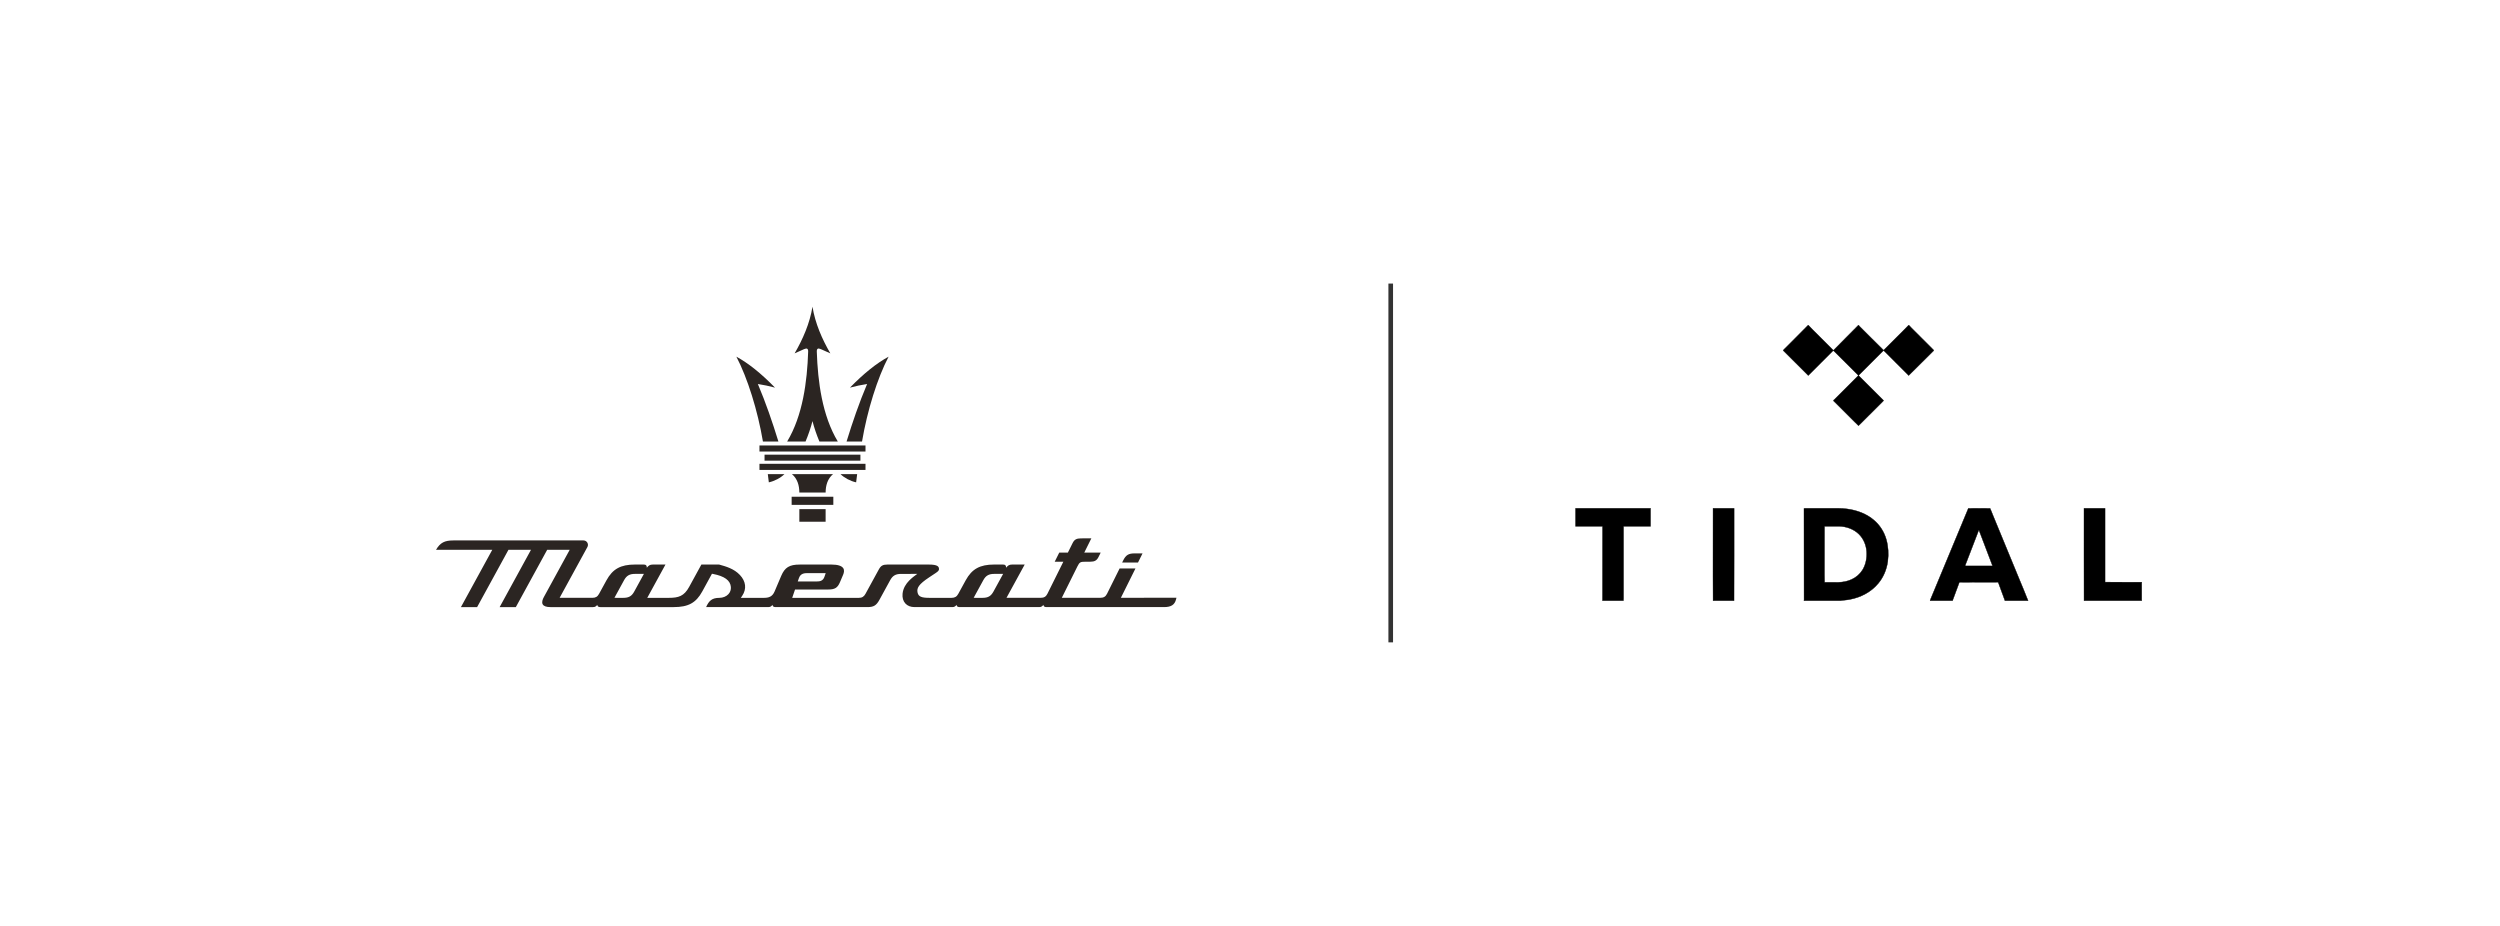 <?xml version="1.0" encoding="utf-8"?>
<!-- Generator: Adobe Illustrator 25.2.3, SVG Export Plug-In . SVG Version: 6.00 Build 0)  -->
<svg version="1.1" id="Livello_1" xmlns="http://www.w3.org/2000/svg" xmlns:xlink="http://www.w3.org/1999/xlink" x="0px" y="0px"
	 width="1080px" height="400px" viewBox="0 0 1080 400" style="enable-background:new 0 0 1080 400;" xml:space="preserve">
<style type="text/css">
	.st0{fill:none;stroke:#333333;stroke-width:2;stroke-miterlimit:10;}
	.st1{fill:#2B2522;}
	.st2{stroke:#000000;stroke-width:0.162;stroke-miterlimit:6.88;}
</style>
<line class="st0" x1="600.794" y1="122.5" x2="600.794" y2="277.5"/>
<g>
	<path class="st1" d="M491.619,243.007c-2.283,0.002-4.567,0.003-6.851,0.004
		c0.161-0.324,0.323-0.648,0.484-0.971c1.117-2.25,2.291-2.972,4.834-2.973
		c1.164-0.001,2.328-0.001,3.492-0.002C492.925,240.378,492.273,241.693,491.619,243.007
		L491.619,243.007z"/>
	<path class="st1" d="M429.175,255.555c-1.082,1.977-2.352,2.713-4.691,2.712
		c-1.29-0.001-2.579-0.002-3.869-0.003c1.395-2.549,2.79-5.099,4.185-7.649
		c1.06-1.937,2.374-2.692,4.686-2.692c1.289,0,2.577,0,3.866,0
		C431.96,250.466,430.567,253.01,429.175,255.555L429.175,255.555z M273.988,255.555
		c-1.081,1.977-2.352,2.713-4.691,2.712c-1.29-0.001-2.579-0.002-3.869-0.003
		c1.395-2.549,2.79-5.099,4.185-7.649c1.059-1.937,2.374-2.692,4.686-2.692c1.288,0,2.577,0,3.865,0
		C276.771,250.466,275.38,253.01,273.988,255.555L273.988,255.555z M345.141,249.727
		c0.691-1.982,2.292-2.147,3.737-2.147c2.608,0,5.216,0,7.825,0c-0.18,0.529-0.361,1.059-0.541,1.589
		c-0.634,1.865-2.071,2.022-3.369,2.022c-2.721,0-5.441,0-8.162,0
		C344.801,250.702,344.971,250.215,345.141,249.727L345.141,249.727z M484.224,258.242
		c2.098-4.222,4.198-8.444,6.296-12.665c-2.283,0.001-4.567,0.002-6.851,0.003
		c-1.811,3.644-3.622,7.289-5.434,10.933c-0.612,1.231-1.449,1.734-2.888,1.735
		c-5.55,0.003-11.099,0.004-16.649,0.007c2.245-4.515,4.488-9.031,6.733-13.546
		c0.949-1.908,1.308-2.044,3.525-2.044c0.664-0.001,1.327-0.001,1.991-0.001
		c1.943-0.001,2.858-0.524,3.627-2.07c0.309-0.625,0.62-1.25,0.93-1.874
		c-2.366,0.001-4.733,0.003-7.099,0.004c1.019-2.05,2.036-4.1,3.054-6.149
		c-1.492,0.001-2.984,0.001-4.476,0.002c-1.95,0.001-2.865,0.519-3.627,2.052
		c-0.679,1.366-1.357,2.732-2.036,4.098c-1.243,0.001-2.485,0.001-3.727,0.002
		c-0.653,1.314-1.306,2.628-1.959,3.942c1.243,0,2.486-0.001,3.729-0.001
		c-0.765,1.54-6.123,12.317-6.888,13.857c-0.611,1.229-1.446,1.731-2.881,1.732
		c-4.931,0.003-9.862,0.004-14.793,0.006c2.621-4.793,5.243-9.585,7.865-14.377
		c-1.811-0.001-3.62,0-5.431,0c-1.268-0.001-1.811,0.412-2.604,1.36
		c-0.005-1.036-0.377-1.361-1.372-1.361c-1.255-0.001-2.509-0.004-3.767-0.003
		c-6.181,0.004-9.635,1.912-12.318,6.818c-1.067,1.95-2.134,3.9-3.201,5.849
		c-0.668,1.223-1.502,1.722-2.877,1.722c-3.176,0.001-6.353,0.002-9.53,0.003
		c-3.453,0.001-4.803-0.496-5.185-2.306c-0.412-1.949,0.462-3.532,5.083-6.595
		c0.872-0.579,1.744-1.157,2.617-1.736c1.217-0.807,1.709-1.227,1.545-2.103
		c-0.145-0.782-0.618-1.645-4.395-1.645c-5.975,0.001-11.95,0.002-17.925,0.003
		c-1.896,0-2.78,0.503-3.637,2.07c-1.932,3.534-3.866,7.068-5.799,10.603
		c-0.665,1.216-1.499,1.713-2.877,1.713c-9.59,0-19.179,0.001-28.769,0.001
		c0.409-1.203,0.819-2.407,1.228-3.61c4.789,0,9.578,0,14.367,0c2.834,0,4.009-0.734,5.031-3.139
		c0.457-1.077,0.914-2.154,1.372-3.231c0.344-0.811,0.632-1.962,0.051-2.842
		c-0.677-1.023-2.414-1.563-5.023-1.563c-4.597,0-9.196,0-13.795,0c-4.409,0-6.422,1.229-7.97,4.874
		c-0.955,2.249-1.91,4.497-2.865,6.745c-0.978,2.302-2.529,2.765-4.717,2.765
		c-3.289,0-6.578,0-9.867-0.001c0.207-0.311,0.414-0.622,0.62-0.933
		c1.952-2.933,1.578-6.197-1.028-8.955c-2.558-2.707-5.954-3.664-8.964-4.498
		c-2.558,0-5.116-0.001-7.674-0.001c-1.759,3.217-3.519,6.433-5.278,9.65
		c-2.201,4.024-4.593,4.733-8.814,4.733c-3.095,0-6.191-0.001-9.287-0.002
		c2.622-4.795,5.245-9.589,7.868-14.383c-1.818-0.001-3.633,0-5.451,0
		c-1.268-0.001-1.812,0.412-2.605,1.36c-0.005-1.036-0.377-1.361-1.372-1.361
		c-1.248-0.001-2.496-0.004-3.746-0.003c-6.181,0.004-9.635,1.912-12.319,6.818
		c-1.067,1.95-2.134,3.9-3.201,5.849c-0.673,1.232-1.48,1.713-2.877,1.712
		c-4.718-0.002-9.435-0.004-14.153-0.005c4-7.313,7.999-14.626,11.998-21.938
		c0.703-1.284-0.227-2.852-1.691-2.852c-18.732,0-37.464,0-56.196,0c-3.814,0-5.7,0.967-7.506,4.038
		c8.099,0.004,16.197,0.008,24.296,0.012c-4.515,8.251-9.029,16.503-13.544,24.754
		c2.331,0,4.663,0,6.994,0c4.514-8.25,9.028-16.501,13.542-24.752
		c3.243,0.001,6.486,0.003,9.729,0.004c-4.512,8.249-9.026,16.498-13.539,24.747
		c2.331,0,4.663,0,6.994,0c4.512-8.248,9.025-16.496,13.537-24.744
		c3.243,0.001,6.486,0.003,9.729,0.003c-3.725,6.81-7.45,13.619-11.175,20.429
		c-0.51,0.933-1.006,2.237-0.467,3.146c0.453,0.763,1.59,1.166,3.287,1.166
		c6.144,0,12.287,0,18.43,0c0.905,0,1.292-0.295,1.855-0.968c0.004,0.738,0.624,0.968,1.33,0.968
		c10.565,0,21.13,0,31.695,0c6.287,0,9.629-1.837,12.333-6.779c1.392-2.544,2.784-5.089,4.175-7.634
		c0.048,0.01,0.382,0.073,0.429,0.082c4.994,0.95,7.527,2.802,7.743,5.66
		c0.088,1.17-0.279,2.234-1.06,3.08c-0.932,1.008-2.363,1.59-3.928,1.595
		c-3.192,0.011-4.472,1.25-5.713,3.995c8.945,0,17.889,0,26.835,0c0.904,0,1.291-0.295,1.855-0.968
		c0.004,0.738,0.624,0.968,1.33,0.968c13.23,0,26.46,0,39.69,0c2.679,0,3.838-0.706,5.176-3.15
		c1.549-2.833,3.098-5.665,4.647-8.497c1.061-1.938,2.376-2.694,4.691-2.694
		c2.332-0.001,4.664-0.001,6.996-0.002c-1.177,0.822-2.5,1.872-3.506,2.899
		c-1.327,1.362-2.608,3.244-2.841,5.679c-0.163,1.7,0.254,3.151,1.203,4.196
		c0.933,1.026,2.303,1.568,3.961,1.568c5.438,0,10.877,0,16.315,0c0.905,0,1.292-0.295,1.855-0.968
		c0.004,0.738,0.623,0.968,1.331,0.968c11.443,0,22.887,0,34.331,0c0.904,0,1.291-0.295,1.855-0.968
		c0.004,0.738,0.623,0.968,1.33,0.968c16.924,0,33.849,0,50.773,0c3.059,0,4.61-0.995,5.188-3.326
		c0.059-0.238,0.118-0.476,0.177-0.713C500.226,258.236,492.225,258.239,484.224,258.242
		L484.224,258.242z"/>
	<path class="st1" d="M341.99,218.115c0-1.172,0-2.343,0-3.515c3.001,0,6.001,0,9.002,0h0.001
		c3,0,6.001,0,9.002,0c0,1.172,0,2.343,0,3.515c-3,0-6.001,0-9.002,0h-0.001
		C347.991,218.115,344.99,218.115,341.99,218.115L341.99,218.115z"/>
	<path class="st1" d="M350.993,225.396c1.891,0,3.783,0,5.675,0c0-1.821,0-3.642,0-5.462
		c-1.892,0-3.783,0-5.675,0h-0.001c-1.892,0-3.783,0-5.675,0c0,1.821,0,3.642,0,5.462c1.892,0,3.783,0,5.675,0"
		/>
	<path class="st1" d="M345.317,212.782c-0.016-3.016-0.802-5.959-3.213-7.963c2.963,0,5.926,0,8.888,0
		h0.001c2.962,0,5.925,0,8.888,0c-2.411,2.004-3.197,4.948-3.213,7.963c-1.892,0-3.783,0-5.675,0h-0.001
		C349.1,212.782,347.209,212.782,345.317,212.782L345.317,212.782z"/>
	<path class="st1" d="M330.283,199.019c0-0.865,0-1.73,0-2.595c6.903,0,13.806,0,20.709,0h0.001
		c6.903,0,13.806,0,20.708,0c0,0.864,0,1.73,0,2.595c-6.903,0-13.806,0-20.708,0h-0.001
		C344.089,199.019,337.186,199.019,330.283,199.019L330.283,199.019z"/>
	<path class="st1" d="M332.136,208.373c2.417-0.518,5.027-1.874,6.757-3.554c-2.4,0-4.801,0-7.201,0
		C331.84,206.004,331.988,207.189,332.136,208.373L332.136,208.373z"/>
	<path class="st1" d="M369.848,208.373c-2.418-0.518-5.027-1.874-6.758-3.554c2.401,0,4.801,0,7.203,0
		C370.145,206.004,369.996,207.189,369.848,208.373L369.848,208.373z"/>
	<path class="st1" d="M329.585,190.732c-2.27-13.444-6.652-27.443-11.475-36.651
		c5.177,2.81,10.742,7.269,16.695,13.376c-2.469-0.666-4.939-1.189-7.408-1.569
		c3.443,8.141,6.287,16.45,8.873,24.844C334.041,190.732,331.813,190.732,329.585,190.732
		L329.585,190.732z"/>
	<path class="st1" d="M372.399,190.732c2.27-13.444,6.652-27.443,11.475-36.651
		c-5.178,2.81-10.743,7.269-16.695,13.376c2.47-0.666,4.939-1.189,7.408-1.569
		c-3.443,8.141-6.287,16.45-8.873,24.844C367.942,190.732,370.171,190.732,372.399,190.732
		L372.399,190.732z"/>
	<path class="st1" d="M328.087,195.071c0-0.876,0-1.752,0-2.628c7.635,0,15.269,0,22.904,0h0.001
		c7.634,0,15.269,0,22.903,0c0,0.876,0,1.752,0,2.628c-7.634,0-15.269,0-22.903,0h-0.001
		C343.357,195.071,335.723,195.071,328.087,195.071L328.087,195.071z"/>
	<path class="st1" d="M343.273,152.661c3.536-6.085,6.571-13.002,7.719-20.166
		c1.147,7.165,4.182,14.081,7.719,20.166c-1.26-0.568-2.594-1.168-4.072-1.824
		c-1.28-0.569-1.824-0.233-1.781,1.086c0.426,12.924,2.325,27.618,9.07,38.809
		c-2.648,0-5.297,0-7.946,0c-1.245-2.977-2.242-5.916-2.992-8.815c-0.749,2.899-1.747,5.838-2.992,8.815
		c-2.648,0-5.297,0-7.946,0c6.745-11.191,8.646-25.885,9.07-38.809
		c0.044-1.32-0.501-1.655-1.781-1.086C345.867,151.493,344.532,152.093,343.273,152.661
		L343.273,152.661z"/>
	<path class="st1" d="M328.087,203.001c0-0.876,0-1.753,0-2.629c7.635,0,15.269,0,22.904,0h0.001
		c7.634,0,15.269,0,22.903,0c0,0.876,0,1.753,0,2.629c-7.634,0-15.269,0-22.903,0h-0.001
		C343.357,203.001,335.723,203.001,328.087,203.001L328.087,203.001z"/>
</g>
<g>
	<path class="st2" d="M781.093,140.5h0.135c1.027,1.178,2.188,2.222,3.282,3.349l7.44,7.44v0.135
		c-3.602,3.585-7.187,7.204-10.789,10.789c-3.619-3.602-7.221-7.221-10.84-10.823
		c0.185-0.353,0.539-0.589,0.808-0.875C774.445,147.165,777.811,143.866,781.093,140.5z M802.806,140.5
		h0.135c0.101,0.151,0.202,0.286,0.337,0.421c3.484,3.45,6.918,6.951,10.436,10.385
		c-0.084,0.202-0.269,0.337-0.421,0.488c-3.484,3.467-6.951,6.951-10.436,10.419
		c-3.636-3.585-7.204-7.238-10.856-10.806C795.535,147.721,799.255,144.169,802.806,140.5z M824.519,140.5
		h0.135c0.673,0.808,1.464,1.498,2.188,2.255c2.727,2.727,5.437,5.437,8.163,8.163
		c0.135,0.151,0.354,0.286,0.404,0.505c-3.652,3.551-7.187,7.238-10.856,10.789l-10.351-10.351
		c-0.168-0.185-0.387-0.32-0.471-0.555c1.835-1.784,3.619-3.619,5.437-5.42
		C820.951,144.085,822.769,142.335,824.519,140.5z M792.152,172.901
		c3.552-3.551,7.12-7.103,10.671-10.671l0.151,0.067c3.568,3.585,7.137,7.17,10.739,10.722
		c-0.117,0.269-0.37,0.421-0.555,0.64c-2.592,2.575-5.184,5.184-7.776,7.759
		c-0.842,0.808-1.649,1.717-2.508,2.474c-1.229-1.111-2.356-2.356-3.552-3.501
		c-2.423-2.424-4.83-4.848-7.271-7.254c0.034-0.067,0.067-0.168,0.101-0.236V172.901z
		 M680.642,219.592h32.384c0.017,2.592,0.017,5.184,0,7.759h-11.664v30.634
		c-0.017,0.505,0.034,1.01-0.067,1.515h-9.005c0.034-10.722,0.017-21.427,0.017-32.149h-11.664
		V219.592z M740.041,219.592c3.03,0,6.059,0,9.089,0.017c-0.017,13.297,0.034,26.594-0.034,39.891
		h-9.039c-0.05-3.535-0.017-7.069-0.034-10.604C740.041,239.134,740.024,229.371,740.041,219.592z
		 M900.295,219.592c3.03,0,6.059,0,9.089,0.017v31.879c5.268,0.033,10.553,0.017,15.822,0.017V259.5
		h-24.894C900.262,246.203,900.312,232.906,900.295,219.592z M814.858,232.973
		c-0.909-3.131-2.676-5.975-5.134-8.113c-3.248-2.878-7.49-4.444-11.748-4.999
		c-2.407-0.353-4.848-0.252-7.271-0.269h-10.755c-0.202,0-0.421,0.017-0.623,0.051
		c0.05,13.179,0,26.358,0.034,39.537c-0.017,0.084-0.034,0.236-0.05,0.32h15.552
		c1.397-0.252,2.828-0.236,4.208-0.539c4.713-0.858,9.241-3.198,12.321-6.918
		c2.272-2.693,3.669-6.077,4.124-9.56C815.918,239.302,815.75,236.037,814.858,232.973
		L814.858,232.973z M804.607,246.22c-1.128,1.801-2.794,3.232-4.73,4.107
		c-1.75,0.808-3.686,1.178-5.605,1.229c-2.02,0.017-4.04,0-6.059,0.017
		c-0.101-2.239-0.017-4.478-0.051-6.716c0-5.841,0-11.664,0.017-17.505h6.245
		c3.131,0.067,6.312,1.145,8.584,3.366c2.037,1.969,3.181,4.747,3.366,7.557
		C806.56,241.019,806.055,243.863,804.607,246.22z M872.288,250.108
		c-3.804-9.241-7.591-18.498-11.428-27.722c-0.354-0.926-0.724-1.868-1.145-2.76
		c-3.131-0.05-6.261-0.05-9.392,0c-5.352,12.876-10.705,25.752-16.057,38.612
		c-0.168,0.421-0.37,0.825-0.454,1.262h9.678c0.959-2.659,1.986-5.285,2.946-7.945
		c5.487-0.084,10.991-0.017,16.495-0.034c0.286-0.084,0.37,0.219,0.438,0.421
		c0.926,2.525,1.869,5.033,2.777,7.557h9.982C874.913,256.336,873.567,253.239,872.288,250.108z
		 M848.992,244.469c-0.05-0.354,0.168-0.656,0.269-0.976c1.835-4.797,3.72-9.594,5.538-14.391
		c0.034-0.017,0.101-0.034,0.135-0.034c1.902,5.05,3.838,10.082,5.756,15.131
		c0,0.067,0.017,0.202,0.017,0.27C856.802,244.436,852.897,244.436,848.992,244.469z"/>
</g>
<g>
</g>
<g>
</g>
<g>
</g>
<g>
</g>
<g>
</g>
<g>
</g>
<g>
</g>
<g>
</g>
<g>
</g>
<g>
</g>
<g>
</g>
<g>
</g>
<g>
</g>
<g>
</g>
<g>
</g>
</svg>

